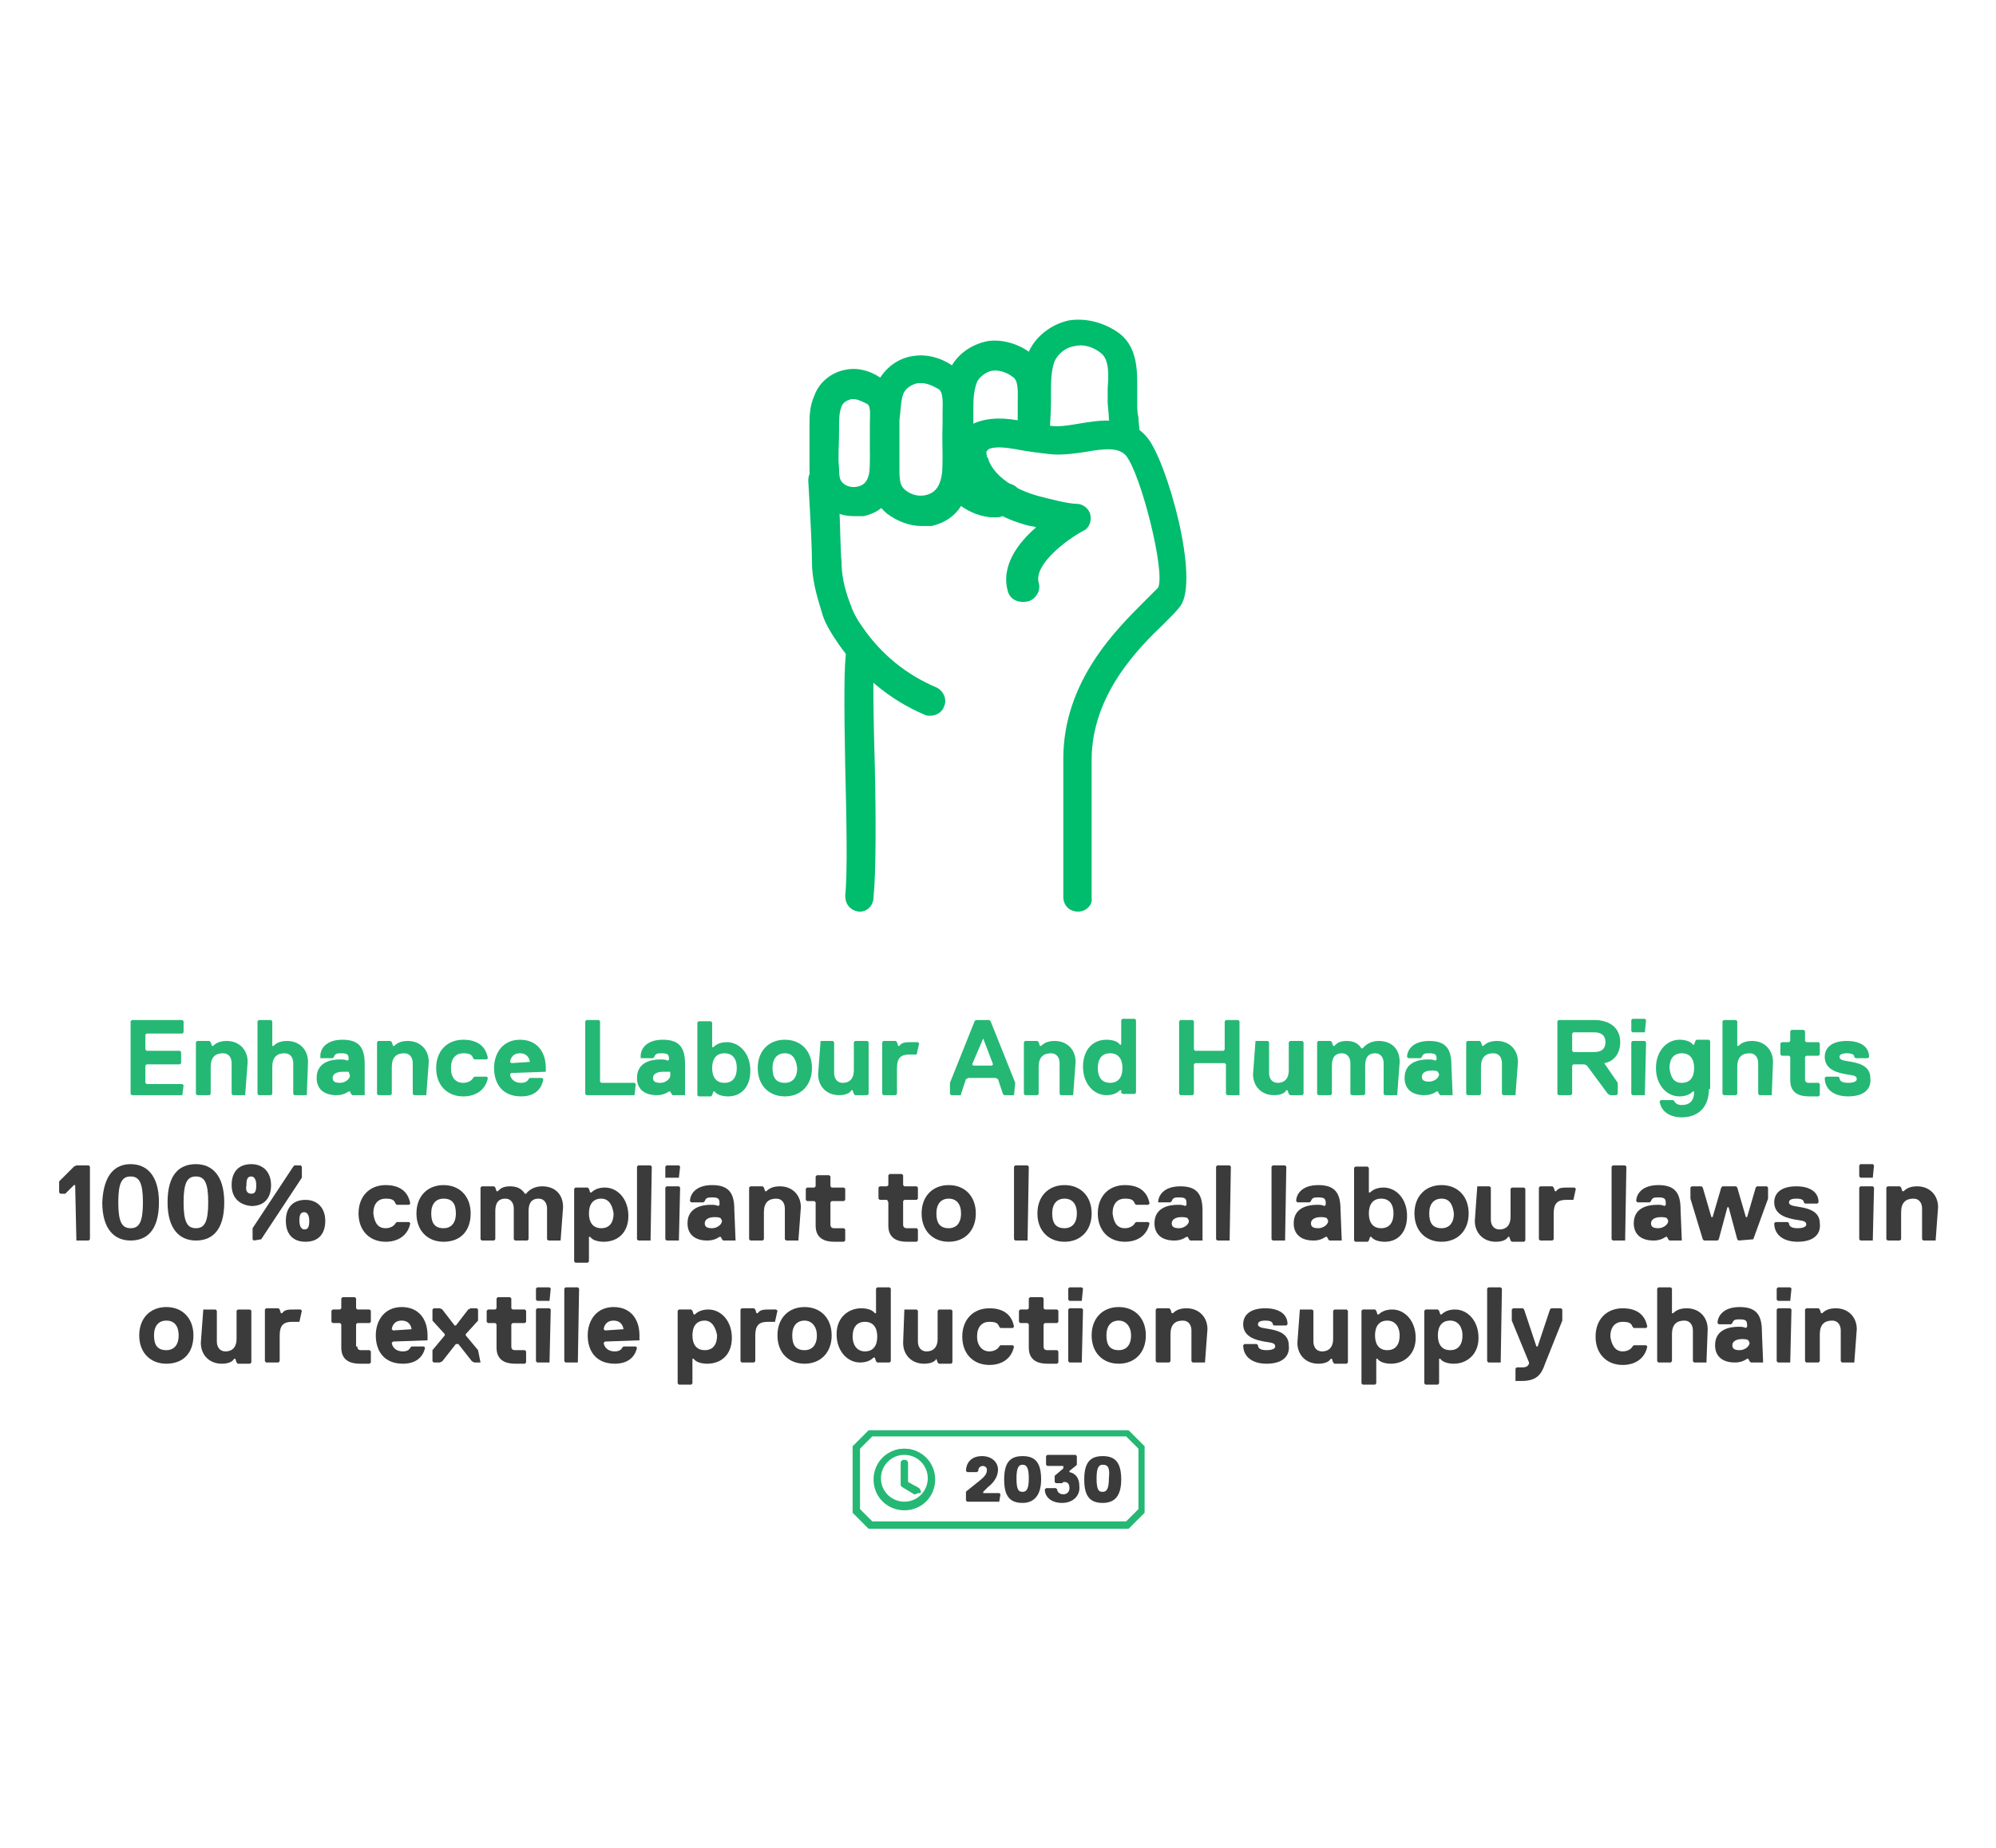 <?xml version="1.0" encoding="UTF-8"?> <svg xmlns="http://www.w3.org/2000/svg" xmlns:xlink="http://www.w3.org/1999/xlink" version="1.1" id="Layer_1" x="0px" y="0px" viewBox="0 0 162 150" style="enable-background:new 0 0 162 150;" xml:space="preserve"> <style type="text/css"> .st0{fill:#00BC6D;} .st1{fill:#24B874;} .st2{fill:#3B3B3C;} .st3{fill:#24B973;} .st4{fill:#3B3B3D;} .st5{fill:#FFFFFF;} </style> <g> <g> <g> <g> <path class="st0" d="M69.3,41.9c-0.9,0-1.7-0.3-2.4-0.9c-1.2-1-1.2-2.3-1.2-3c0-1,0-2,0-3c0-0.1,0-0.3,0-0.4 c0-0.8,0-1.6,0.4-2.5c0.4-1.1,1.4-1.9,2.6-2.1c1.1-0.2,2.2,0.2,3.1,0.9c1.2,1,1.1,2.5,1.1,3.6c0,0.2,0,0.4,0,0.6 c0,0.3,0,0.5,0,0.9c0.1,1.8,0.3,5.2-2.8,5.9l0,0C69.8,41.9,69.5,41.9,69.3,41.9z M69.3,32.4c-0.1,0-0.1,0-0.2,0 c-0.4,0.1-0.7,0.3-0.8,0.6c-0.2,0.5-0.2,1.1-0.2,1.7c0,0.2,0,0.3,0,0.5c0,0.9-0.1,1.9,0,2.8c0,0.8,0.1,1,0.3,1.2 c0.3,0.3,0.8,0.4,1.2,0.3h0c1-0.2,1.1-1.2,1-3.4c0-0.3,0-0.7,0-1c0-0.2,0-0.5,0-0.7c0-0.6,0.1-1.4-0.2-1.6 C70,32.6,69.6,32.4,69.3,32.4z"></path> </g> </g> <g> <g> <path class="st0" d="M74.8,42.7c-1,0-2-0.4-2.8-1c-1.2-1-1.4-2.3-1.4-3.4c0-1.2,0-2.4,0.1-3.6c0-0.2,0-0.4,0-0.5 c0-0.9,0.1-1.9,0.4-2.9c0.5-1.2,1.6-2.2,3-2.4c1.2-0.2,2.5,0.2,3.5,1c1.3,1.1,1.3,2.8,1.2,4.1c0,0.3,0,0.5,0,0.8 c0,0.3,0,0.7,0,1c0.1,2.3,0.3,6.1-3.2,6.9l0,0C75.4,42.7,75.1,42.7,74.8,42.7z M74.8,31.1c-0.1,0-0.2,0-0.3,0 c-0.5,0.1-1,0.4-1.2,0.9c-0.2,0.6-0.2,1.4-0.3,2.1c0,0.2,0,0.4,0,0.6C73,35.9,73,37.1,73,38.2c0,0.9,0.1,1.3,0.5,1.6 c0.5,0.4,1.1,0.5,1.6,0.4h0c1.4-0.3,1.5-1.7,1.4-4.4c0-0.4,0-0.8,0-1.2c0-0.3,0-0.6,0-0.9c0-0.9,0.1-1.8-0.3-2.1 C75.7,31.3,75.2,31.1,74.8,31.1z"></path> </g> </g> <g> <g> <path class="st0" d="M80.7,42c-1,0-2-0.4-2.8-1c-1.1-0.9-1.3-2-1.4-2.8c0-0.2,0-0.5,0-0.7c0-0.6,0-1.1,0-1.7c0-0.7,0-1.3,0.1-2 c0-0.2,0-0.4,0-0.6c0-0.9,0.1-2,0.4-3c0.5-1.3,1.7-2.2,3.1-2.5c1.2-0.2,2.6,0.2,3.6,1c1.4,1.1,1.3,2.9,1.2,4.2 c0,0.3,0,0.5,0,0.8c0,0.3,0,0.7,0,1l0,0.6c0,0.7-0.5,1.2-1.1,1.2c-0.7,0-1.2-0.5-1.2-1.1l0-0.6c0-0.4,0-0.8,0-1.1 c0-0.3,0-0.6,0-0.9c0-0.9,0.1-1.9-0.4-2.2c-0.5-0.4-1.2-0.6-1.7-0.5c-0.5,0.1-1,0.5-1.2,0.9C79,31.8,79,32.5,79,33.3 c0,0.2,0,0.4,0,0.6c0,0.6,0,1.3-0.1,1.9c0,0.5,0,1.1,0,1.6c0,0.2,0,0.4,0,0.5c0,0.6,0.2,0.9,0.5,1.1c0.5,0.4,1.1,0.6,1.7,0.4 c0.1,0,0.2,0,0.2-0.1c0.6-0.2,1.3,0.1,1.5,0.7c0.2,0.6-0.1,1.3-0.7,1.5c-0.1,0.1-0.3,0.1-0.5,0.1C81.4,42,81.1,42,80.7,42z"></path> </g> </g> <g> <g> <path class="st0" d="M84,36.7C84,36.7,84,36.7,84,36.7c-0.7,0-1.2-0.5-1.2-1.2c0-0.9,0-1.8,0.1-2.7c0-0.2,0-0.4,0-0.6 c0-1.1,0.1-2.3,0.5-3.4c0.5-1.4,1.9-2.5,3.4-2.8c1.4-0.2,2.9,0.2,4.1,1.1c1.5,1.2,1.4,3.2,1.4,4.7c0,0.3,0,0.6,0,0.9 c0,0.4,0,0.8,0.1,1.2c0,0.4,0.1,0.9,0.1,1.4c0,0.7-0.5,1.2-1.2,1.2c-0.7,0-1.2-0.5-1.2-1.2c0-0.4,0-0.9-0.1-1.3 c0-0.5-0.1-1-0.1-1.4c0-0.3,0-0.7,0-1.1c0.1-1.1,0.1-2.3-0.5-2.8c-0.6-0.5-1.4-0.8-2.2-0.6c-0.7,0.1-1.3,0.6-1.6,1.2 c-0.3,0.8-0.3,1.7-0.3,2.7c0,0.2,0,0.5,0,0.7c0,0.9-0.1,1.8-0.1,2.6C85.2,36.2,84.6,36.7,84,36.7z"></path> </g> </g> <g> <g> <path class="st0" d="M75.5,58.1c-0.2,0-0.3,0-0.5-0.1c-2.8-1.2-5.2-3.2-7-5.8c-0.6-0.9-1.1-1.7-1.3-2.5 c-0.5-1.6-0.8-2.8-0.8-4.1c0-1-0.1-3.1-0.2-4.8l-0.1-1.8c0-0.7,0.5-1.2,1.2-1.2c0.7,0,1.2,0.5,1.2,1.2l0.1,1.8 c0.1,1.7,0.1,3.8,0.2,4.8c0,1,0.2,2.1,0.7,3.4c0.2,0.6,0.5,1.2,1,1.9c1.5,2.2,3.6,3.9,6,4.9c0.6,0.3,0.9,1,0.6,1.6 C76.4,57.9,75.9,58.1,75.5,58.1z"></path> </g> </g> <g> <g> <path class="st0" d="M87.5,74c-0.7,0-1.2-0.5-1.2-1.2c0,0,0-4,0-11.2c0-6.3,4.3-10.5,6.6-12.8c0.5-0.5,0.9-0.9,1.1-1.1 c0.6-1.3-1.4-9.2-2.6-10.7c-0.6-0.7-1.7-0.6-3.4-0.3c-0.7,0.1-1.4,0.2-2.1,0.2c-0.9,0-1.8-0.2-2.7-0.3c-1.1-0.2-2.1-0.4-2.8-0.2 c-0.1,0-0.2,0.1-0.3,0.2c-0.1,0.1,0,0.4,0,0.4c0,0.1,0,0.1,0.1,0.2c0,0.1,0.5,2.1,4.2,3.1c0.8,0.2,2.3,0.6,3,0.6 c0.5,0,1,0.4,1.1,0.9c0.1,0.5-0.1,1.1-0.6,1.3c-1.3,0.7-4,2.7-3.6,4.2c0.2,0.6-0.2,1.3-0.8,1.5C82.7,49,82,48.7,81.8,48 c-0.6-2.1,0.9-4,2.3-5.2c-0.3-0.1-0.5-0.1-0.5-0.1c-4.8-1.2-5.7-4.2-5.9-4.9c-0.1-0.3-0.3-1.3,0.1-2.2c0.2-0.5,0.7-1.1,1.7-1.4 c1.3-0.4,2.7-0.2,4,0.1c0.8,0.1,1.6,0.3,2.3,0.3c0.5,0,1.1-0.1,1.7-0.2c1.8-0.3,4.1-0.7,5.6,1.1c1.6,1.9,4.3,11.5,2.7,13.7 c-0.3,0.4-0.7,0.8-1.3,1.4c-2.1,2-5.9,5.8-5.9,11.1c0,7.2,0,11.2,0,11.2C88.7,73.4,88.2,74,87.5,74C87.5,74,87.5,74,87.5,74z"></path> </g> </g> <g> <g> <path class="st0" d="M69.8,74c0,0-0.1,0-0.1,0c-0.7-0.1-1.1-0.6-1.1-1.3c0.2-1.9,0.1-6.4,0-10.5c-0.1-5.1-0.1-8.4,0.1-9.4 c0.1-0.6,0.8-1.1,1.4-0.9c0.6,0.1,1.1,0.8,0.9,1.4c-0.2,0.8-0.1,5.3,0,8.8c0.1,4.3,0.1,8.7-0.1,10.7C70.9,73.5,70.4,74,69.8,74z "></path> </g> </g> </g> <g> <path class="st1" d="M14.8,88.9h-4.1l-0.1-0.1v-5.9l0.1-0.1h4.1l0.1,0.1v0.9l-0.1,0.1h-2.9l-0.1,0.1v1.2l0.1,0.1h2.7l0.1,0.1v0.9 l-0.1,0.1h-2.7l-0.1,0.1v1.4l0.1,0.1h2.9l0.1,0.1L14.8,88.9L14.8,88.9z"></path> <path class="st1" d="M19.9,88.9h-1l-0.1-0.1v-2.5c0-0.4-0.2-0.8-0.7-0.8c-0.6,0-1,0.3-1,1.1v2.2L17,88.9h-1l-0.1-0.1v-4.2l0.1-0.1 h1l0.1,0.1l0.1,0.3h0.1c0.2-0.2,0.5-0.4,1.1-0.4c1,0,1.7,0.7,1.7,1.7L19.9,88.9L19.9,88.9z"></path> <path class="st1" d="M24.9,88.9h-1l-0.1-0.1v-2.5c0-0.4-0.2-0.8-0.7-0.8c-0.6,0-1,0.3-1,1.1v2.2l-0.1,0.1h-1l-0.1-0.1v-5.9 l0.1-0.1h1l0.1,0.1v2h0.1c0.2-0.2,0.5-0.4,1.1-0.4c1,0,1.7,0.7,1.7,1.7L24.9,88.9L24.9,88.9z"></path> <path class="st1" d="M29.6,88.9h-1l-0.1-0.1l-0.1-0.2h-0.1c-0.3,0.2-0.6,0.3-1,0.3c-1,0-1.6-0.5-1.6-1.4c0-1.3,1.2-1.5,1.9-1.5 c0.2,0,0.4,0,0.6,0.1l0.1-0.1V86c0-0.4-0.1-0.5-0.6-0.5c-0.3,0-0.5,0-0.6,0.3l-0.1,0.1h-1L26,85.7c0-0.5,0.4-1.3,1.8-1.3 c1.4,0,1.8,0.7,1.8,2L29.6,88.9L29.6,88.9z M28.3,87C28.2,87,28,87,27.8,87c-0.5,0-0.8,0.2-0.8,0.5c0,0.3,0.2,0.4,0.6,0.4 c0.4,0,0.8-0.3,0.8-0.6L28.3,87L28.3,87z"></path> <path class="st1" d="M34.6,88.9h-1l-0.1-0.1v-2.5c0-0.4-0.2-0.8-0.7-0.8c-0.6,0-1,0.3-1,1.1v2.2l-0.1,0.1h-1l-0.1-0.1v-4.2 l0.1-0.1h1l0.1,0.1l0.1,0.3h0.1c0.2-0.2,0.5-0.4,1.1-0.4c1,0,1.7,0.7,1.7,1.7L34.6,88.9L34.6,88.9z"></path> <path class="st1" d="M37.6,87.9c0.4,0,0.7-0.2,0.8-0.4l0.1-0.1h1l0.1,0.1c-0.2,1-1,1.5-2,1.5c-1.3,0-2.2-0.9-2.2-2.3 s0.9-2.3,2.2-2.3c1,0,1.8,0.4,2,1.5L39.5,86h-1l-0.1-0.1c-0.1-0.3-0.3-0.4-0.8-0.4c-0.6,0-1,0.4-1,1.2 C36.6,87.5,37,87.9,37.6,87.9z"></path> <path class="st1" d="M44.3,87L44.3,87l-2.8,0.1l-0.1,0.1c0,0.2,0.2,0.7,0.9,0.7c0.3,0,0.5-0.1,0.6-0.3l0.1-0.1h1l0.1,0.1 C44,88.2,43.6,89,42.3,89c-1.5,0-2.2-1-2.2-2.3c0-1.2,0.7-2.3,2.1-2.3c1.4,0,2.1,1,2.1,2.3V87z M43,86.2c0-0.1-0.1-0.7-0.8-0.7 c-0.7,0-0.8,0.6-0.8,0.7l0.1,0.1L43,86.2L43,86.2z"></path> <path class="st1" d="M51.5,88.9h-3.9l-0.1-0.1v-5.9l0.1-0.1h1l0.1,0.1v4.9l0.1,0.1h2.7l0.1,0.1L51.5,88.9L51.5,88.9z"></path> <path class="st1" d="M55.6,88.9h-1l-0.1-0.1l-0.1-0.2h-0.1c-0.3,0.2-0.6,0.3-1,0.3c-1,0-1.6-0.5-1.6-1.4c0-1.3,1.2-1.5,1.9-1.5 c0.2,0,0.4,0,0.6,0.1l0.1-0.1V86c0-0.4-0.1-0.5-0.6-0.5c-0.3,0-0.5,0-0.6,0.3l-0.1,0.1h-1L52,85.7c0-0.5,0.4-1.3,1.8-1.3 c1.4,0,1.8,0.7,1.8,2L55.6,88.9L55.6,88.9z M54.4,87C54.3,87,54,87,53.8,87c-0.5,0-0.8,0.2-0.8,0.5c0,0.3,0.2,0.4,0.6,0.4 c0.4,0,0.8-0.3,0.8-0.6L54.4,87L54.4,87z"></path> <path class="st1" d="M59.1,89c-0.4,0-0.9-0.1-1.1-0.4h-0.1l-0.1,0.3l-0.1,0.1h-1l-0.1-0.1v-5.9l0.1-0.1h1l0.1,0.1v2h0.1 c0.3-0.3,0.7-0.4,1.1-0.4c1,0,1.9,0.9,1.9,2.3S60.1,89,59.1,89z M58.8,85.5c-0.7,0-1,0.5-1,1.2c0,0.7,0.3,1.2,1,1.2 c0.7,0,1-0.5,1-1.2C59.8,86,59.5,85.5,58.8,85.5z"></path> <path class="st1" d="M63.7,89c-1.3,0-2.2-0.9-2.2-2.3s0.9-2.3,2.2-2.3c1.3,0,2.2,0.9,2.2,2.3S65,89,63.7,89z M63.7,85.5 c-0.6,0-1,0.4-1,1.2c0,0.8,0.3,1.2,1,1.2c0.6,0,1-0.4,1-1.2C64.6,85.9,64.3,85.5,63.7,85.5z"></path> <path class="st1" d="M66.6,84.5h1l0.1,0.1v2.5c0,0.4,0.2,0.8,0.7,0.8c0.6,0,0.9-0.4,0.9-1v-2.3l0.1-0.1h1l0.1,0.1v4.2l-0.1,0.1h-1 l-0.1-0.1l-0.1-0.3h-0.1c-0.1,0.2-0.4,0.4-1,0.4c-1,0-1.7-0.7-1.7-1.7L66.6,84.5L66.6,84.5z"></path> <path class="st1" d="M74.4,85.6h-0.6c-0.7,0-1,0.3-1,1.1v2.1l-0.1,0.1h-1l-0.1-0.1v-4.2l0.1-0.1h1l0.1,0.1l0.1,0.3h0.1 c0.2-0.3,0.5-0.3,1-0.3h0.5l0.1,0.1L74.4,85.6L74.4,85.6z"></path> <path class="st1" d="M82.3,88.9h-0.8l-0.1-0.1L81,87.6l-0.2-0.1h-2.2l-0.2,0.1L78,88.8L78,88.9h-0.8l-0.1-0.1v-0.9l2-5l0.1-0.1 h1.1l0.1,0.1l2,5L82.3,88.9L82.3,88.9z M79.8,84.3L79.8,84.3l-0.9,2.1l0.1,0.1h1.5l0.1-0.1L79.8,84.3z"></path> <path class="st1" d="M87.1,88.9h-1L86,88.8v-2.5c0-0.4-0.2-0.8-0.7-0.8c-0.6,0-1,0.3-1,1.1v2.2l-0.1,0.1h-1l-0.1-0.1v-4.2l0.1-0.1 h1l0.1,0.1l0.1,0.3h0.1c0.2-0.2,0.5-0.4,1.1-0.4c1,0,1.7,0.7,1.7,1.7L87.1,88.9L87.1,88.9z"></path> <path class="st1" d="M89.8,84.4c0.4,0,0.9,0.1,1.1,0.4H91v-2l0.1-0.1h1l0.1,0.1v5.9l-0.1,0.1h-1l-0.1-0.1L91,88.5h-0.1 c-0.3,0.3-0.7,0.4-1.1,0.4c-1,0-1.9-0.9-1.9-2.3S88.7,84.4,89.8,84.4z M90.1,87.9c0.7,0,1-0.5,1-1.2c0-0.7-0.3-1.2-1-1.2 c-0.7,0-1,0.5-1,1.2C89.1,87.4,89.4,87.9,90.1,87.9z"></path> <path class="st1" d="M100.6,88.9h-1l-0.1-0.1v-2.4l-0.1-0.1H97l-0.1,0.1v2.4l-0.1,0.1h-1l-0.1-0.1v-5.9l0.1-0.1h1l0.1,0.1v2.3 l0.1,0.1h2.3l0.1-0.1v-2.3l0.1-0.1h1l0.1,0.1L100.6,88.9L100.6,88.9z"></path> <path class="st1" d="M101.9,84.5h1l0.1,0.1v2.5c0,0.4,0.2,0.8,0.7,0.8c0.6,0,0.9-0.4,0.9-1v-2.3l0.1-0.1h1l0.1,0.1v4.2l-0.1,0.1 h-1l-0.1-0.1l-0.1-0.3h-0.1c-0.1,0.2-0.4,0.4-1,0.4c-1,0-1.7-0.7-1.7-1.7L101.9,84.5L101.9,84.5z"></path> <path class="st1" d="M113.4,88.9h-1l-0.1-0.1v-2.5c0-0.4-0.2-0.8-0.7-0.8c-0.5,0-0.8,0.3-0.8,1v2.3l-0.1,0.1h-1l-0.1-0.1v-2.5 c0-0.4-0.2-0.8-0.7-0.8c-0.5,0-0.8,0.3-0.8,1v2.3l-0.1,0.1h-1l-0.1-0.1v-4.2l0.1-0.1h1l0.1,0.1l0.1,0.3h0.1c0.2-0.2,0.4-0.4,1-0.4 c0.7,0,1,0.3,1.2,0.6h0.1c0.3-0.4,0.8-0.6,1.3-0.6c1,0,1.7,0.6,1.7,1.7L113.4,88.9L113.4,88.9z"></path> <path class="st1" d="M117.9,88.9h-1l-0.1-0.1l-0.1-0.2h-0.1c-0.3,0.2-0.6,0.3-1,0.3c-1,0-1.6-0.5-1.6-1.4c0-1.3,1.2-1.5,1.9-1.5 c0.2,0,0.4,0,0.6,0.1l0.1-0.1V86c0-0.4-0.1-0.5-0.6-0.5c-0.3,0-0.5,0-0.6,0.3l-0.1,0.1h-1l-0.1-0.1c0-0.5,0.4-1.3,1.8-1.3 s1.8,0.7,1.8,2L117.9,88.9L117.9,88.9z M116.7,87c-0.1-0.1-0.4-0.1-0.5-0.1c-0.5,0-0.8,0.2-0.8,0.5c0,0.3,0.2,0.4,0.6,0.4 c0.4,0,0.8-0.3,0.8-0.6L116.7,87L116.7,87z"></path> <path class="st1" d="M123,88.9h-1l-0.1-0.1v-2.5c0-0.4-0.2-0.8-0.7-0.8c-0.6,0-1,0.3-1,1.1v2.2l-0.1,0.1h-1l-0.1-0.1v-4.2l0.1-0.1 h1l0.1,0.1l0.1,0.3h0.1c0.2-0.2,0.5-0.4,1.1-0.4c1,0,1.7,0.7,1.7,1.7L123,88.9L123,88.9z"></path> <path class="st1" d="M130.2,86.3L130.2,86.3l1.1,1.6v0.9l-0.1,0.1h-0.5l-0.2-0.1l-1.7-2.3l-0.2-0.1h-0.9l-0.1,0.1v2.3l-0.1,0.1h-1 l-0.1-0.1v-5.9l0.1-0.1h2.9c1.2,0,2.1,0.6,2.1,1.8C131.5,85.6,130.9,86.2,130.2,86.3z M129.4,83.8h-1.7l-0.1,0.1v1.4l0.1,0.1h1.7 c0.5,0,0.9-0.2,0.9-0.8S129.9,83.8,129.4,83.8z"></path> <path class="st1" d="M133.5,83.8h-1l-0.1-0.1v-0.9l0.1-0.1h1l0.1,0.1L133.5,83.8L133.5,83.8z M133.5,88.9h-1l-0.1-0.1v-4.2 l0.1-0.1h1l0.1,0.1L133.5,88.9L133.5,88.9z"></path> <path class="st1" d="M138.7,88.4c0,1.6-1,2.3-2.2,2.3c-1,0-1.7-0.5-1.8-1.3l0.1-0.1h1l0.1,0.1c0.1,0.2,0.3,0.3,0.6,0.3 c0.6,0,1-0.3,1-1.1h-0.1c-0.3,0.3-0.7,0.4-1.1,0.4c-1,0-1.9-0.9-1.9-2.3s0.9-2.3,1.9-2.3c0.4,0,0.9,0.1,1.1,0.4h0.1l0.1-0.3 l0.1-0.1h1l0.1,0.1V88.4z M136.5,87.9c0.7,0,1-0.5,1-1.2c0-0.7-0.3-1.2-1-1.2c-0.7,0-1,0.5-1,1.2 C135.6,87.4,135.8,87.9,136.5,87.9z"></path> <path class="st1" d="M143.8,88.9h-1l-0.1-0.1v-2.5c0-0.4-0.2-0.8-0.7-0.8c-0.6,0-1,0.3-1,1.1v2.2l-0.1,0.1h-1l-0.1-0.1v-5.9 l0.1-0.1h1l0.1,0.1v2h0.1c0.2-0.2,0.5-0.4,1.1-0.4c1,0,1.7,0.7,1.7,1.7L143.8,88.9L143.8,88.9z"></path> <path class="st1" d="M146.5,87.6c0,0.2,0.1,0.3,0.3,0.3h0.8l0.1,0.1v0.9l-0.1,0.1h-0.8c-0.8,0-1.5-0.3-1.5-1.3v-1.9l-0.1-0.1h-0.6 l-0.1-0.1v-0.9l0.1-0.1h0.6l0.1-0.1v-0.8l0.1-0.1h1l0.1,0.1v0.8l0.1,0.1h1l0.1,0.1v0.9l-0.1,0.1h-1l-0.1,0.1V87.6z"></path> <path class="st1" d="M150,89c-1.2,0-1.9-0.6-1.9-1.5l0.1-0.1h1l0.1,0.1c0,0.3,0.3,0.4,0.7,0.4c0.4,0,0.7-0.1,0.7-0.3 c0-0.3-0.3-0.3-0.9-0.4c-0.5-0.1-1.7-0.3-1.7-1.4c0-0.7,0.5-1.3,1.8-1.3c1,0,1.8,0.4,1.8,1.3l-0.1,0.1h-1l-0.1-0.1 c0-0.2-0.2-0.3-0.6-0.3c-0.4,0-0.6,0.1-0.6,0.3c0,0.3,0.5,0.3,1,0.4c0.5,0.1,1.5,0.3,1.5,1.3C151.9,88.3,151.4,89,150,89z"></path> <path class="st2" d="M6.2,100.7L6.2,100.7l-0.1-4.5H6l-0.7,0.7H4.9l-0.1-0.1v-0.9L6,94.7l0.2-0.1h1l0.1,0.1v5.9l-0.1,0.1H6.2z"></path> <path class="st2" d="M10.6,94.5c1.3,0,2.3,0.9,2.3,3.1c0,2.3-1,3.1-2.3,3.1s-2.3-0.9-2.3-3.1C8.4,95.4,9.3,94.5,10.6,94.5z M10.6,99.7c0.7,0,1-0.5,1-2.1s-0.3-2.1-1-2.1c-0.7,0-1,0.5-1,2.1S9.9,99.7,10.6,99.7z"></path> <path class="st2" d="M15.9,94.5c1.3,0,2.3,0.9,2.3,3.1c0,2.3-1,3.1-2.3,3.1s-2.3-0.9-2.3-3.1C13.6,95.4,14.5,94.5,15.9,94.5z M15.9,99.7c0.7,0,1-0.5,1-2.1s-0.3-2.1-1-2.1c-0.7,0-1,0.5-1,2.1S15.2,99.7,15.9,99.7z"></path> <path class="st2" d="M18.8,96.2c0-1,0.5-1.7,1.6-1.7c1,0,1.6,0.7,1.6,1.7c0,1-0.5,1.7-1.6,1.7C19.3,97.8,18.8,97.1,18.8,96.2z M20.4,96.9c0.3,0,0.4-0.2,0.4-0.7c0-0.5-0.2-0.7-0.4-0.7c-0.3,0-0.4,0.2-0.4,0.7C19.9,96.7,20.1,96.9,20.4,96.9z M21.2,100.6 L21.2,100.6l-0.6,0.1l-0.1-0.1v-0.9l3.3-5l0.1-0.1h0.5l0.1,0.1v0.9L21.2,100.6z M23.2,99.1c0-1,0.5-1.7,1.6-1.7 c1,0,1.6,0.7,1.6,1.7c0,1-0.5,1.7-1.6,1.7C23.7,100.8,23.2,100.1,23.2,99.1z M24.7,99.8c0.3,0,0.4-0.2,0.4-0.7 c0-0.5-0.2-0.7-0.4-0.7c-0.3,0-0.4,0.2-0.4,0.7C24.3,99.6,24.5,99.8,24.7,99.8z"></path> <path class="st2" d="M31.3,99.7c0.4,0,0.7-0.2,0.8-0.4l0.1-0.1h1l0.1,0.1c-0.2,1-1,1.5-2,1.5c-1.3,0-2.2-0.9-2.2-2.3 s0.9-2.3,2.2-2.3c1,0,1.8,0.4,2,1.5l-0.1,0.1h-1l-0.1-0.1c-0.1-0.3-0.3-0.4-0.8-0.4c-0.6,0-1,0.4-1,1.2 C30.4,99.3,30.7,99.7,31.3,99.7z"></path> <path class="st2" d="M36,100.8c-1.3,0-2.2-0.9-2.2-2.3s0.9-2.3,2.2-2.3c1.3,0,2.2,0.9,2.2,2.3S37.4,100.8,36,100.8z M36,97.3 c-0.6,0-1,0.4-1,1.2c0,0.8,0.3,1.2,1,1.2c0.6,0,1-0.4,1-1.2C37,97.7,36.7,97.3,36,97.3z"></path> <path class="st2" d="M45.5,100.7h-1l-0.1-0.1v-2.5c0-0.4-0.2-0.8-0.7-0.8c-0.5,0-0.8,0.3-0.8,1v2.3l-0.1,0.1h-1l-0.1-0.1v-2.5 c0-0.4-0.2-0.8-0.7-0.8c-0.5,0-0.8,0.3-0.8,1v2.3l-0.1,0.1h-1l-0.1-0.1v-4.2l0.1-0.1h1l0.1,0.1l0.1,0.3h0.1c0.2-0.2,0.4-0.4,1-0.4 c0.7,0,1,0.3,1.2,0.6h0.1c0.3-0.4,0.8-0.6,1.3-0.6c1,0,1.7,0.6,1.7,1.7L45.5,100.7L45.5,100.7z"></path> <path class="st2" d="M49,100.8c-0.4,0-0.9-0.1-1.1-0.4h-0.1v2l-0.1,0.1h-1l-0.1-0.1v-5.9l0.1-0.1h1l0.1,0.1l0.1,0.3h0.1 c0.3-0.3,0.7-0.4,1.1-0.4c1,0,1.9,0.9,1.9,2.3S50.1,100.8,49,100.8z M48.8,97.3c-0.7,0-1,0.5-1,1.2c0,0.7,0.3,1.2,1,1.2 c0.7,0,1-0.5,1-1.2C49.7,97.8,49.4,97.3,48.8,97.3z"></path> <path class="st2" d="M52.8,100.7h-1l-0.1-0.1v-5.9l0.1-0.1h1l0.1,0.1L52.8,100.7L52.8,100.7z"></path> <path class="st2" d="M55.1,95.6h-1L54,95.6v-0.9l0.1-0.1h1l0.1,0.1L55.1,95.6L55.1,95.6z M55.1,100.7h-1l-0.1-0.1v-4.2l0.1-0.1h1 l0.1,0.1L55.1,100.7L55.1,100.7z"></path> <path class="st2" d="M59.7,100.7h-1l-0.1-0.1l-0.1-0.2h-0.1c-0.3,0.2-0.6,0.3-1,0.3c-1,0-1.6-0.5-1.6-1.4c0-1.3,1.2-1.5,1.9-1.5 c0.2,0,0.4,0,0.6,0.1l0.1-0.1v-0.1c0-0.4-0.1-0.5-0.6-0.5c-0.3,0-0.5,0-0.6,0.3l-0.1,0.1h-1l-0.1-0.1c0-0.5,0.4-1.3,1.8-1.3 s1.8,0.7,1.8,2L59.7,100.7L59.7,100.7z M58.5,98.9c-0.1-0.1-0.4-0.1-0.5-0.1c-0.5,0-0.8,0.2-0.8,0.5c0,0.3,0.2,0.4,0.6,0.4 c0.4,0,0.8-0.3,0.8-0.6L58.5,98.9L58.5,98.9z"></path> <path class="st2" d="M64.8,100.7h-1l-0.1-0.1v-2.5c0-0.4-0.2-0.8-0.7-0.8c-0.6,0-1,0.3-1,1.1v2.2l-0.1,0.1h-1l-0.1-0.1v-4.2 l0.1-0.1h1l0.1,0.1l0.1,0.3h0.1c0.2-0.2,0.5-0.4,1.1-0.4c1,0,1.7,0.7,1.7,1.7L64.8,100.7L64.8,100.7z"></path> <path class="st2" d="M67.4,99.4c0,0.2,0.1,0.3,0.3,0.3h0.8l0.1,0.1v0.9l-0.1,0.1h-0.8c-0.8,0-1.5-0.3-1.5-1.3v-1.9l-0.1-0.1h-0.6 l-0.1-0.1v-0.9l0.1-0.1h0.6l0.1-0.1v-0.8l0.1-0.1h1l0.1,0.1v0.8l0.1,0.1h1l0.1,0.1v0.9l-0.1,0.1h-1l-0.1,0.1V99.4z"></path> <path class="st2" d="M73.3,99.4c0,0.2,0.1,0.3,0.3,0.3h0.8l0.1,0.1v0.9l-0.1,0.1h-0.8c-0.8,0-1.5-0.3-1.5-1.3v-1.9L72,97.4h-0.6 l-0.1-0.1v-0.9l0.1-0.1H72l0.1-0.1v-0.8l0.1-0.1h1l0.1,0.1v0.8l0.1,0.1h1l0.1,0.1v0.9l-0.1,0.1h-1l-0.1,0.1V99.4z"></path> <path class="st2" d="M77,100.8c-1.3,0-2.2-0.9-2.2-2.3s0.9-2.3,2.2-2.3c1.3,0,2.2,0.9,2.2,2.3S78.3,100.8,77,100.8z M77,97.3 c-0.6,0-1,0.4-1,1.2c0,0.8,0.3,1.2,1,1.2c0.6,0,1-0.4,1-1.2C78,97.7,77.6,97.3,77,97.3z"></path> <path class="st2" d="M83.4,100.7h-1l-0.1-0.1v-5.9l0.1-0.1h1l0.1,0.1L83.4,100.7L83.4,100.7z"></path> <path class="st2" d="M86.4,100.8c-1.3,0-2.2-0.9-2.2-2.3s0.9-2.3,2.2-2.3c1.3,0,2.2,0.9,2.2,2.3S87.7,100.8,86.4,100.8z M86.4,97.3c-0.6,0-1,0.4-1,1.2c0,0.8,0.3,1.2,1,1.2c0.6,0,1-0.4,1-1.2C87.4,97.7,87,97.3,86.4,97.3z"></path> <path class="st2" d="M91.3,99.7c0.4,0,0.7-0.2,0.8-0.4l0.1-0.1h1l0.1,0.1c-0.2,1-1,1.5-2,1.5c-1.3,0-2.2-0.9-2.2-2.3 s0.9-2.3,2.2-2.3c1,0,1.8,0.4,2,1.5l-0.1,0.1h-1l-0.1-0.1c-0.1-0.3-0.3-0.4-0.8-0.4c-0.6,0-1,0.4-1,1.2 C90.4,99.3,90.7,99.7,91.3,99.7z"></path> <path class="st2" d="M97.6,100.7h-1l-0.1-0.1l-0.1-0.2h-0.1c-0.3,0.2-0.6,0.3-1,0.3c-1,0-1.6-0.5-1.6-1.4c0-1.3,1.2-1.5,1.9-1.5 c0.2,0,0.4,0,0.6,0.1l0.1-0.1v-0.1c0-0.4-0.1-0.5-0.6-0.5c-0.3,0-0.5,0-0.6,0.3l-0.1,0.1h-1L94,97.6c0-0.5,0.4-1.3,1.8-1.3 s1.8,0.7,1.8,2L97.6,100.7L97.6,100.7z M96.4,98.9c-0.1-0.1-0.4-0.1-0.5-0.1c-0.5,0-0.8,0.2-0.8,0.5c0,0.3,0.2,0.4,0.6,0.4 c0.4,0,0.8-0.3,0.8-0.6L96.4,98.9L96.4,98.9z"></path> <path class="st2" d="M99.8,100.7h-1l-0.1-0.1v-5.9l0.1-0.1h1l0.1,0.1L99.8,100.7L99.8,100.7z"></path> <path class="st2" d="M104.3,100.7h-1l-0.1-0.1v-5.9l0.1-0.1h1l0.1,0.1L104.3,100.7L104.3,100.7z"></path> <path class="st2" d="M108.9,100.7h-1l-0.1-0.1l-0.1-0.2h-0.1c-0.3,0.2-0.6,0.3-1,0.3c-1,0-1.6-0.5-1.6-1.4c0-1.3,1.2-1.5,1.9-1.5 c0.2,0,0.4,0,0.6,0.1l0.1-0.1v-0.1c0-0.4-0.1-0.5-0.6-0.5c-0.3,0-0.5,0-0.6,0.3l-0.1,0.1h-1l-0.1-0.1c0-0.5,0.4-1.3,1.8-1.3 s1.8,0.7,1.8,2L108.9,100.7L108.9,100.7z M107.7,98.9c-0.1-0.1-0.4-0.1-0.5-0.1c-0.5,0-0.8,0.2-0.8,0.5c0,0.3,0.2,0.4,0.6,0.4 c0.4,0,0.8-0.3,0.8-0.6L107.7,98.9L107.7,98.9z"></path> <path class="st2" d="M112.4,100.8c-0.4,0-0.9-0.1-1.1-0.4h-0.1l-0.1,0.3l-0.1,0.1h-1l-0.1-0.1v-5.9l0.1-0.1h1l0.1,0.1v2h0.1 c0.3-0.3,0.7-0.4,1.1-0.4c1,0,1.9,0.9,1.9,2.3S113.4,100.8,112.4,100.8z M112.1,97.3c-0.7,0-1,0.5-1,1.2c0,0.7,0.3,1.2,1,1.2 c0.7,0,1-0.5,1-1.2C113.1,97.8,112.8,97.3,112.1,97.3z"></path> <path class="st2" d="M117,100.8c-1.3,0-2.2-0.9-2.2-2.3s0.9-2.3,2.2-2.3c1.3,0,2.2,0.9,2.2,2.3S118.3,100.8,117,100.8z M117,97.3 c-0.6,0-1,0.4-1,1.2c0,0.8,0.3,1.2,1,1.2c0.6,0,1-0.4,1-1.2C117.9,97.7,117.6,97.3,117,97.3z"></path> <path class="st2" d="M119.9,96.3h1l0.1,0.1V99c0,0.4,0.2,0.8,0.7,0.8c0.6,0,0.9-0.4,0.9-1v-2.3l0.1-0.1h1l0.1,0.1v4.2l-0.1,0.1h-1 l-0.1-0.1l-0.1-0.3h-0.1c-0.1,0.2-0.4,0.4-1,0.4c-1,0-1.7-0.7-1.7-1.7L119.9,96.3L119.9,96.3z"></path> <path class="st2" d="M127.7,97.4h-0.6c-0.7,0-1,0.3-1,1.1v2.1l-0.1,0.1h-1l-0.1-0.1v-4.2l0.1-0.1h1l0.1,0.1l0.1,0.3h0.1 c0.2-0.3,0.5-0.3,1-0.3h0.5l0.1,0.1L127.7,97.4L127.7,97.4z"></path> <path class="st2" d="M131.9,100.7h-1l-0.1-0.1v-5.9l0.1-0.1h1l0.1,0.1L131.9,100.7L131.9,100.7z"></path> <path class="st2" d="M136.5,100.7h-1l-0.1-0.1l-0.1-0.2h-0.1c-0.3,0.2-0.6,0.3-1,0.3c-1,0-1.6-0.5-1.6-1.4c0-1.3,1.2-1.5,1.9-1.5 c0.2,0,0.4,0,0.6,0.1l0.1-0.1v-0.1c0-0.4-0.1-0.5-0.6-0.5c-0.3,0-0.5,0-0.6,0.3l-0.1,0.1h-1l-0.1-0.1c0-0.5,0.4-1.3,1.8-1.3 s1.8,0.7,1.8,2L136.5,100.7L136.5,100.7z M135.3,98.9c-0.1-0.1-0.4-0.1-0.5-0.1c-0.5,0-0.8,0.2-0.8,0.5c0,0.3,0.2,0.4,0.6,0.4 c0.4,0,0.8-0.3,0.8-0.6L135.3,98.9L135.3,98.9z"></path> <path class="st2" d="M142.3,100.6L142.3,100.6l-1.2,0.1l-0.1-0.1l-0.7-2.6h-0.1l-0.7,2.6l-0.1,0.1h-1.1l-0.1-0.1l-1-3.3v-0.9 l0.1-0.1h0.8l0.1,0.1l0.7,2.4h0.1l0.7-2.4l0.1-0.1h1.1l0.1,0.1l0.7,2.4h0.1l0.7-2.4l0.1-0.1h0.8l0.1,0.1v0.9L142.3,100.6z"></path> <path class="st2" d="M145.9,100.8c-1.2,0-1.9-0.6-1.9-1.5l0.1-0.1h1l0.1,0.1c0,0.3,0.3,0.4,0.7,0.4c0.4,0,0.7-0.1,0.7-0.3 c0-0.3-0.3-0.3-0.9-0.4c-0.5-0.1-1.7-0.3-1.7-1.4c0-0.7,0.5-1.3,1.8-1.3c1,0,1.8,0.4,1.8,1.3l-0.1,0.1h-1l-0.1-0.1 c0-0.2-0.2-0.3-0.6-0.3c-0.4,0-0.6,0.1-0.6,0.3c0,0.3,0.5,0.3,1,0.4c0.5,0.1,1.5,0.3,1.5,1.3C147.8,100.1,147.3,100.8,145.9,100.8 z"></path> <path class="st2" d="M152,95.6h-1l-0.1-0.1v-0.9l0.1-0.1h1l0.1,0.1L152,95.6L152,95.6z M152,100.7h-1l-0.1-0.1v-4.2l0.1-0.1h1 l0.1,0.1L152,100.7L152,100.7z"></path> <path class="st2" d="M157.1,100.7h-1l-0.1-0.1v-2.5c0-0.4-0.2-0.8-0.7-0.8c-0.6,0-1,0.3-1,1.1v2.2l-0.1,0.1h-1l-0.1-0.1v-4.2 l0.1-0.1h1l0.1,0.1l0.1,0.3h0.1c0.2-0.2,0.5-0.4,1.1-0.4c1,0,1.7,0.7,1.7,1.7L157.1,100.7L157.1,100.7z"></path> <path class="st2" d="M13.5,110.7c-1.3,0-2.2-0.9-2.2-2.3s0.9-2.3,2.2-2.3s2.2,0.9,2.2,2.3S14.9,110.7,13.5,110.7z M13.5,107.2 c-0.6,0-1,0.4-1,1.2c0,0.8,0.3,1.2,1,1.2c0.6,0,1-0.4,1-1.2C14.5,107.7,14.2,107.2,13.5,107.2z"></path> <path class="st2" d="M16.5,106.3h1l0.1,0.1v2.5c0,0.4,0.2,0.8,0.7,0.8c0.6,0,0.9-0.4,0.9-1v-2.3l0.1-0.1h1l0.1,0.1v4.2l-0.1,0.1 h-1l-0.1-0.1l-0.1-0.3h-0.1c-0.1,0.2-0.4,0.4-1,0.4c-1,0-1.7-0.7-1.7-1.7L16.5,106.3L16.5,106.3z"></path> <path class="st2" d="M24.3,107.3h-0.6c-0.7,0-1,0.3-1,1.1v2.1l-0.1,0.1h-1l-0.1-0.1v-4.2l0.1-0.1h1l0.1,0.1l0.1,0.3h0.1 c0.2-0.3,0.5-0.3,1-0.3h0.5l0.1,0.1L24.3,107.3L24.3,107.3z"></path> <path class="st2" d="M29,109.3c0,0.2,0.1,0.3,0.3,0.3H30l0.1,0.1v0.9l-0.1,0.1h-0.8c-0.8,0-1.5-0.3-1.5-1.3v-1.9l-0.1-0.1H27 l-0.1-0.1v-0.9l0.1-0.1h0.6l0.1-0.1v-0.8l0.1-0.1h1l0.1,0.1v0.8l0.1,0.1h1l0.1,0.1v0.9l-0.1,0.1h-1l-0.1,0.1V109.3z"></path> <path class="st2" d="M34.7,108.8L34.7,108.8l-2.8,0.1l-0.1,0.1c0,0.2,0.2,0.7,0.9,0.7c0.3,0,0.5-0.1,0.6-0.3l0.1-0.1h1l0.1,0.1 c-0.1,0.5-0.5,1.3-1.8,1.3c-1.5,0-2.2-1-2.2-2.3c0-1.2,0.7-2.3,2.1-2.3c1.4,0,2.1,1,2.1,2.3V108.8z M33.4,107.9 c0-0.1-0.1-0.7-0.8-0.7c-0.7,0-0.8,0.6-0.8,0.7l0.1,0.1L33.4,107.9L33.4,107.9z"></path> <path class="st2" d="M39,110.6h-0.5l-0.2-0.1l-1.1-1.4H37l-1.1,1.4l-0.2,0.1h-0.5l-0.1-0.1v-0.9l1-1.2v-0.1l-1-1.1v-0.9l0.1-0.1 h0.5l0.2,0.1l1,1.3h0.1l1-1.3l0.2-0.1h0.5l0.1,0.1v0.9l-1,1.1v0.1l1,1.2L39,110.6L39,110.6z"></path> <path class="st2" d="M41.5,109.3c0,0.2,0.1,0.3,0.3,0.3h0.8l0.1,0.1v0.9l-0.1,0.1h-0.8c-0.8,0-1.5-0.3-1.5-1.3v-1.9l-0.1-0.1h-0.6 l-0.1-0.1v-0.9l0.1-0.1h0.6l0.1-0.1v-0.8l0.1-0.1h1l0.1,0.1v0.8l0.1,0.1h1l0.1,0.1v0.9l-0.1,0.1h-1l-0.1,0.1V109.3z"></path> <path class="st2" d="M44.6,105.6h-1l-0.1-0.1v-0.9l0.1-0.1h1l0.1,0.1L44.6,105.6L44.6,105.6z M44.6,110.6h-1l-0.1-0.1v-4.2 l0.1-0.1h1l0.1,0.1L44.6,110.6L44.6,110.6z"></path> <path class="st2" d="M46.9,110.6h-1l-0.1-0.1v-5.9l0.1-0.1h1l0.1,0.1L46.9,110.6L46.9,110.6z"></path> <path class="st2" d="M51.9,108.8L51.9,108.8l-2.8,0.1l-0.1,0.1c0,0.2,0.2,0.7,0.9,0.7c0.3,0,0.5-0.1,0.6-0.3l0.1-0.1h1l0.1,0.1 c-0.1,0.5-0.5,1.3-1.8,1.3c-1.5,0-2.2-1-2.2-2.3c0-1.2,0.7-2.3,2.1-2.3c1.4,0,2.1,1,2.1,2.3V108.8z M50.6,107.9 c0-0.1-0.1-0.7-0.8-0.7c-0.7,0-0.8,0.6-0.8,0.7l0.1,0.1L50.6,107.9L50.6,107.9z"></path> <path class="st2" d="M57.4,110.7c-0.4,0-0.9-0.1-1.1-0.4h-0.1v2l-0.1,0.1h-1l-0.1-0.1v-5.9l0.1-0.1h1l0.1,0.1l0.1,0.3h0.1 c0.3-0.3,0.7-0.4,1.1-0.4c1,0,1.9,0.9,1.9,2.3S58.5,110.7,57.4,110.7z M57.2,107.2c-0.7,0-1,0.5-1,1.2c0,0.7,0.3,1.2,1,1.2 c0.7,0,1-0.5,1-1.2C58.1,107.8,57.8,107.2,57.2,107.2z"></path> <path class="st2" d="M62.9,107.3h-0.6c-0.7,0-1,0.3-1,1.1v2.1l-0.1,0.1h-1l-0.1-0.1v-4.2l0.1-0.1h1l0.1,0.1l0.1,0.3h0.1 c0.2-0.3,0.5-0.3,1-0.3h0.5l0.1,0.1L62.9,107.3L62.9,107.3z"></path> <path class="st2" d="M65.3,110.7c-1.3,0-2.2-0.9-2.2-2.3s0.9-2.3,2.2-2.3c1.3,0,2.2,0.9,2.2,2.3S66.6,110.7,65.3,110.7z M65.3,107.2c-0.6,0-1,0.4-1,1.2c0,0.8,0.3,1.2,1,1.2c0.6,0,1-0.4,1-1.2C66.3,107.7,65.9,107.2,65.3,107.2z"></path> <path class="st2" d="M69.9,106.2c0.4,0,0.9,0.1,1.1,0.4h0.1v-2l0.1-0.1h1l0.1,0.1v5.9l-0.1,0.1h-1l-0.1-0.1l-0.1-0.3h-0.1 c-0.3,0.3-0.7,0.4-1.1,0.4c-1,0-1.9-0.9-1.9-2.3S68.9,106.2,69.9,106.2z M70.2,109.7c0.7,0,1-0.5,1-1.2c0-0.7-0.3-1.2-1-1.2 c-0.7,0-1,0.5-1,1.2C69.2,109.1,69.5,109.7,70.2,109.7z"></path> <path class="st2" d="M73.4,106.3h1l0.1,0.1v2.5c0,0.4,0.2,0.8,0.7,0.8c0.6,0,0.9-0.4,0.9-1v-2.3l0.1-0.1h1l0.1,0.1v4.2l-0.1,0.1 h-1l-0.1-0.1l-0.1-0.3H76c-0.1,0.2-0.4,0.4-1,0.4c-1,0-1.7-0.7-1.7-1.7L73.4,106.3L73.4,106.3z"></path> <path class="st2" d="M80.3,109.7c0.4,0,0.7-0.2,0.8-0.4l0.1-0.1h1l0.1,0.1c-0.2,1-1,1.5-2,1.5c-1.3,0-2.2-0.9-2.2-2.3 s0.9-2.3,2.2-2.3c1,0,1.8,0.4,2,1.5l-0.1,0.1h-1l-0.1-0.1c-0.1-0.3-0.3-0.4-0.8-0.4c-0.6,0-1,0.4-1,1.2 C79.3,109.2,79.7,109.7,80.3,109.7z"></path> <path class="st2" d="M84.7,109.3c0,0.2,0.1,0.3,0.3,0.3h0.8l0.1,0.1v0.9l-0.1,0.1h-0.8c-0.8,0-1.5-0.3-1.5-1.3v-1.9l-0.1-0.1h-0.6 l-0.1-0.1v-0.9l0.1-0.1h0.6l0.1-0.1v-0.8l0.1-0.1h1l0.1,0.1v0.8l0.1,0.1h1l0.1,0.1v0.9l-0.1,0.1h-1l-0.1,0.1V109.3z"></path> <path class="st2" d="M87.8,105.6h-1l-0.1-0.1v-0.9l0.1-0.1h1l0.1,0.1L87.8,105.6L87.8,105.6z M87.8,110.6h-1l-0.1-0.1v-4.2 l0.1-0.1h1l0.1,0.1L87.8,110.6L87.8,110.6z"></path> <path class="st2" d="M90.8,110.7c-1.3,0-2.2-0.9-2.2-2.3s0.9-2.3,2.2-2.3c1.3,0,2.2,0.9,2.2,2.3S92.1,110.7,90.8,110.7z M90.8,107.2c-0.6,0-1,0.4-1,1.2c0,0.8,0.3,1.2,1,1.2c0.6,0,1-0.4,1-1.2C91.8,107.7,91.4,107.2,90.8,107.2z"></path> <path class="st2" d="M97.8,110.6h-1l-0.1-0.1V108c0-0.4-0.2-0.8-0.7-0.8c-0.6,0-1,0.3-1,1.1v2.2l-0.1,0.1h-1l-0.1-0.1v-4.2 l0.1-0.1h1l0.1,0.1l0.1,0.3h0.1c0.2-0.2,0.5-0.4,1.1-0.4c1,0,1.7,0.7,1.7,1.7L97.8,110.6L97.8,110.6z"></path> <path class="st2" d="M102.8,110.7c-1.2,0-1.9-0.6-1.9-1.5l0.1-0.1h1l0.1,0.1c0,0.3,0.3,0.4,0.7,0.4c0.4,0,0.7-0.1,0.7-0.3 c0-0.3-0.3-0.3-0.9-0.4c-0.5-0.1-1.7-0.3-1.7-1.4c0-0.7,0.5-1.3,1.8-1.3c1,0,1.8,0.4,1.8,1.3l-0.1,0.1h-1l-0.1-0.1 c0-0.2-0.2-0.3-0.6-0.3c-0.4,0-0.6,0.1-0.6,0.3c0,0.3,0.5,0.3,1,0.4c0.5,0.1,1.5,0.3,1.5,1.3C104.7,110,104.2,110.7,102.8,110.7z"></path> <path class="st2" d="M105.5,106.3h1l0.1,0.1v2.5c0,0.4,0.2,0.8,0.7,0.8c0.6,0,0.9-0.4,0.9-1v-2.3l0.1-0.1h1l0.1,0.1v4.2l-0.1,0.1 h-1l-0.1-0.1l-0.1-0.3h-0.1c-0.1,0.2-0.4,0.4-1,0.4c-1,0-1.7-0.7-1.7-1.7L105.5,106.3L105.5,106.3z"></path> <path class="st2" d="M112.9,110.7c-0.4,0-0.9-0.1-1.1-0.4h-0.1v2l-0.1,0.1h-1l-0.1-0.1v-5.9l0.1-0.1h1l0.1,0.1l0.1,0.3h0.1 c0.3-0.3,0.7-0.4,1.1-0.4c1,0,1.9,0.9,1.9,2.3S113.9,110.7,112.9,110.7z M112.6,107.2c-0.7,0-1,0.5-1,1.2c0,0.7,0.3,1.2,1,1.2 c0.7,0,1-0.5,1-1.2C113.6,107.8,113.3,107.2,112.6,107.2z"></path> <path class="st2" d="M118,110.7c-0.4,0-0.9-0.1-1.1-0.4h-0.1v2l-0.1,0.1h-1l-0.1-0.1v-5.9l0.1-0.1h1l0.1,0.1l0.1,0.3h0.1 c0.3-0.3,0.7-0.4,1.1-0.4c1,0,1.9,0.9,1.9,2.3S119,110.7,118,110.7z M117.7,107.2c-0.7,0-1,0.5-1,1.2c0,0.7,0.3,1.2,1,1.2 c0.7,0,1-0.5,1-1.2C118.7,107.8,118.4,107.2,117.7,107.2z"></path> <path class="st2" d="M121.8,110.6h-1l-0.1-0.1v-5.9l0.1-0.1h1l0.1,0.1L121.8,110.6L121.8,110.6z"></path> <path class="st2" d="M125.4,110.7c-0.3,0.9-0.7,1.4-1.9,1.4H123L123,112v-0.9l0.1-0.1h0.4c0.4,0,0.5-0.1,0.6-0.3v-0.1l-1.4-3.4 v-0.9l0.1-0.1h0.8l0.1,0.1l1,3h0.1l1-3l0.1-0.1h0.8l0.1,0.1v0.9L125.4,110.7z"></path> <path class="st2" d="M131.7,109.7c0.4,0,0.7-0.2,0.8-0.4l0.1-0.1h1l0.1,0.1c-0.2,1-1,1.5-2,1.5c-1.3,0-2.2-0.9-2.2-2.3 s0.9-2.3,2.2-2.3c1,0,1.8,0.4,2,1.5l-0.1,0.1h-1l-0.1-0.1c-0.1-0.3-0.3-0.4-0.8-0.4c-0.6,0-1,0.4-1,1.2 C130.8,109.2,131.1,109.7,131.7,109.7z"></path> <path class="st2" d="M138.5,110.6h-1l-0.1-0.1V108c0-0.4-0.2-0.8-0.7-0.8c-0.6,0-1,0.3-1,1.1v2.2l-0.1,0.1h-1l-0.1-0.1v-5.9 l0.1-0.1h1l0.1,0.1v2h0.1c0.2-0.2,0.5-0.4,1.1-0.4c1,0,1.7,0.7,1.7,1.7L138.5,110.6L138.5,110.6z"></path> <path class="st2" d="M143.1,110.6h-1l-0.1-0.1l-0.1-0.2h-0.1c-0.3,0.2-0.6,0.3-1,0.3c-1,0-1.6-0.5-1.6-1.4c0-1.3,1.2-1.5,1.9-1.5 c0.2,0,0.4,0,0.6,0.1l0.1-0.1v-0.1c0-0.4-0.1-0.5-0.6-0.5c-0.3,0-0.5,0-0.6,0.3l-0.1,0.1h-1l-0.1-0.1c0-0.5,0.4-1.3,1.8-1.3 s1.8,0.7,1.8,2L143.1,110.6L143.1,110.6z M141.9,108.8c-0.1-0.1-0.4-0.1-0.5-0.1c-0.5,0-0.8,0.2-0.8,0.5c0,0.3,0.2,0.4,0.6,0.4 c0.4,0,0.8-0.3,0.8-0.6L141.9,108.8L141.9,108.8z"></path> <path class="st2" d="M145.3,105.6h-1l-0.1-0.1v-0.9l0.1-0.1h1l0.1,0.1L145.3,105.6L145.3,105.6z M145.3,110.6h-1l-0.1-0.1v-4.2 l0.1-0.1h1l0.1,0.1L145.3,110.6L145.3,110.6z"></path> <path class="st2" d="M150.5,110.6h-1l-0.1-0.1V108c0-0.4-0.2-0.8-0.7-0.8c-0.6,0-1,0.3-1,1.1v2.2l-0.1,0.1h-1l-0.1-0.1v-4.2 l0.1-0.1h1l0.1,0.1l0.1,0.3h0.1c0.2-0.2,0.5-0.4,1.1-0.4c1,0,1.7,0.7,1.7,1.7L150.5,110.6L150.5,110.6z"></path> </g> <g> <g> <g> <path class="st2" d="M81.1,121.9h-2.6l-0.1-0.1v-0.7l0.1-0.1l1-0.8c0.5-0.4,0.6-0.6,0.6-0.9c0-0.2-0.2-0.3-0.3-0.3 c-0.3,0-0.4,0.2-0.4,0.4l-0.1,0.1h-0.8l-0.1-0.1c0-0.5,0.3-1.2,1.3-1.2c0.8,0,1.3,0.5,1.3,1.1c0,0.6-0.4,1.1-0.8,1.4l-0.4,0.4 v0.1h1.3l0.1,0.1L81.1,121.9L81.1,121.9z"></path> </g> <g> <path class="st2" d="M83,122c-1,0-1.5-0.5-1.5-1.9c0-1.4,0.5-1.9,1.5-1.9c1,0,1.5,0.5,1.5,1.9C84.5,121.4,83.9,122,83,122z M83,118.9c-0.3,0-0.5,0.2-0.5,1.1c0,1,0.2,1.1,0.5,1.1c0.3,0,0.5-0.2,0.5-1.1C83.5,119.1,83.3,118.9,83,118.9z"></path> </g> <g> <path class="st2" d="M86.2,122c-0.9,0-1.4-0.5-1.4-1.1l0.1-0.1h0.8l0.1,0.1c0,0.2,0.2,0.4,0.5,0.4c0.3,0,0.5-0.2,0.5-0.5 c0-0.4-0.2-0.5-0.4-0.5c-0.1,0-0.1,0-0.2,0.1h-0.5l-0.1-0.1v-0.5l0.7-0.6V119H85l-0.1-0.1v-0.7l0.1-0.1h2.3l0.1,0.1v0.7 l-0.1,0.1l-0.5,0.4v0.1c0.5,0.1,0.8,0.5,0.8,1.1C87.7,121.4,87.1,122,86.2,122z"></path> </g> <g> <path class="st2" d="M89.5,122c-1,0-1.5-0.5-1.5-1.9c0-1.4,0.5-1.9,1.5-1.9c1,0,1.5,0.5,1.5,1.9C91,121.4,90.5,122,89.5,122z M89.5,118.9c-0.3,0-0.5,0.2-0.5,1.1c0,1,0.2,1.1,0.5,1.1c0.3,0,0.5-0.2,0.5-1.1C90.1,119.1,89.9,118.9,89.5,118.9z"></path> </g> </g> <g> <g> <g> <path class="st1" d="M73.4,118.7c0-0.1-0.1-0.1-0.1-0.1s-0.1,0.1-0.1,0.1v1.6c0,0.1,0,0.1,0.1,0.1l1,0.6c0.1,0,0.2,0,0.2-0.1 c0-0.1,0-0.2-0.1-0.2l-1-0.5V118.7z"></path> </g> <g> <path class="st1" d="M74.3,121.3c0,0-0.1,0-0.1,0l-1-0.6c-0.1-0.1-0.1-0.1-0.1-0.3v-1.6c0-0.2,0.1-0.3,0.3-0.3 c0.2,0,0.3,0.1,0.3,0.3v1.5l0.9,0.5c0.1,0.1,0.2,0.3,0.1,0.4C74.5,121.2,74.5,121.2,74.3,121.3 C74.3,121.3,74.3,121.3,74.3,121.3z M73.3,118.7l0,1.6l1,0.6l0.1-0.1l-0.1,0.1l-1-0.6L73.3,118.7 C73.3,118.7,73.3,118.7,73.3,118.7z"></path> </g> </g> <g> <g> <path class="st1" d="M73.4,122.4c1.3,0,2.4-1.1,2.4-2.4s-1.1-2.4-2.4-2.4s-2.4,1.1-2.4,2.4S72.1,122.4,73.4,122.4z M75.5,120.1 c0,1.1-0.9,2.1-2.1,2.1c-1.1,0-2.1-0.9-2.1-2.1c0-1.1,0.9-2.1,2.1-2.1C74.6,118,75.5,118.9,75.5,120.1z"></path> </g> <g> <path class="st1" d="M73.4,122.6c-1.4,0-2.5-1.1-2.5-2.5c0-1.4,1.1-2.5,2.5-2.5c1.4,0,2.5,1.1,2.5,2.5 C75.9,121.5,74.8,122.6,73.4,122.6z M73.4,117.9c-1.2,0-2.2,1-2.2,2.2c0,1.2,1,2.2,2.2,2.2c1.2,0,2.2-1,2.2-2.2 C75.6,118.8,74.6,117.9,73.4,117.9z M73.4,122.3c-1.2,0-2.2-1-2.2-2.2c0-1.2,1-2.2,2.2-2.2c1.2,0,2.2,1,2.2,2.2 C75.6,121.3,74.6,122.3,73.4,122.3z M73.4,118.1c-1.1,0-1.9,0.9-1.9,1.9c0,1.1,0.9,1.9,1.9,1.9c1.1,0,1.9-0.9,1.9-1.9 C75.3,119,74.5,118.1,73.4,118.1z"></path> </g> </g> </g> <g> <g> <path class="st1" d="M91.6,124.1H70.5l-1.3-1.3v-5.4l1.3-1.3h21.1l1.3,1.3v5.4L91.6,124.1z M70.8,123.5h20.6l1-1v-4.9l-1-1H70.8 l-1,1v4.9L70.8,123.5z"></path> </g> </g> </g> </g> </svg> 